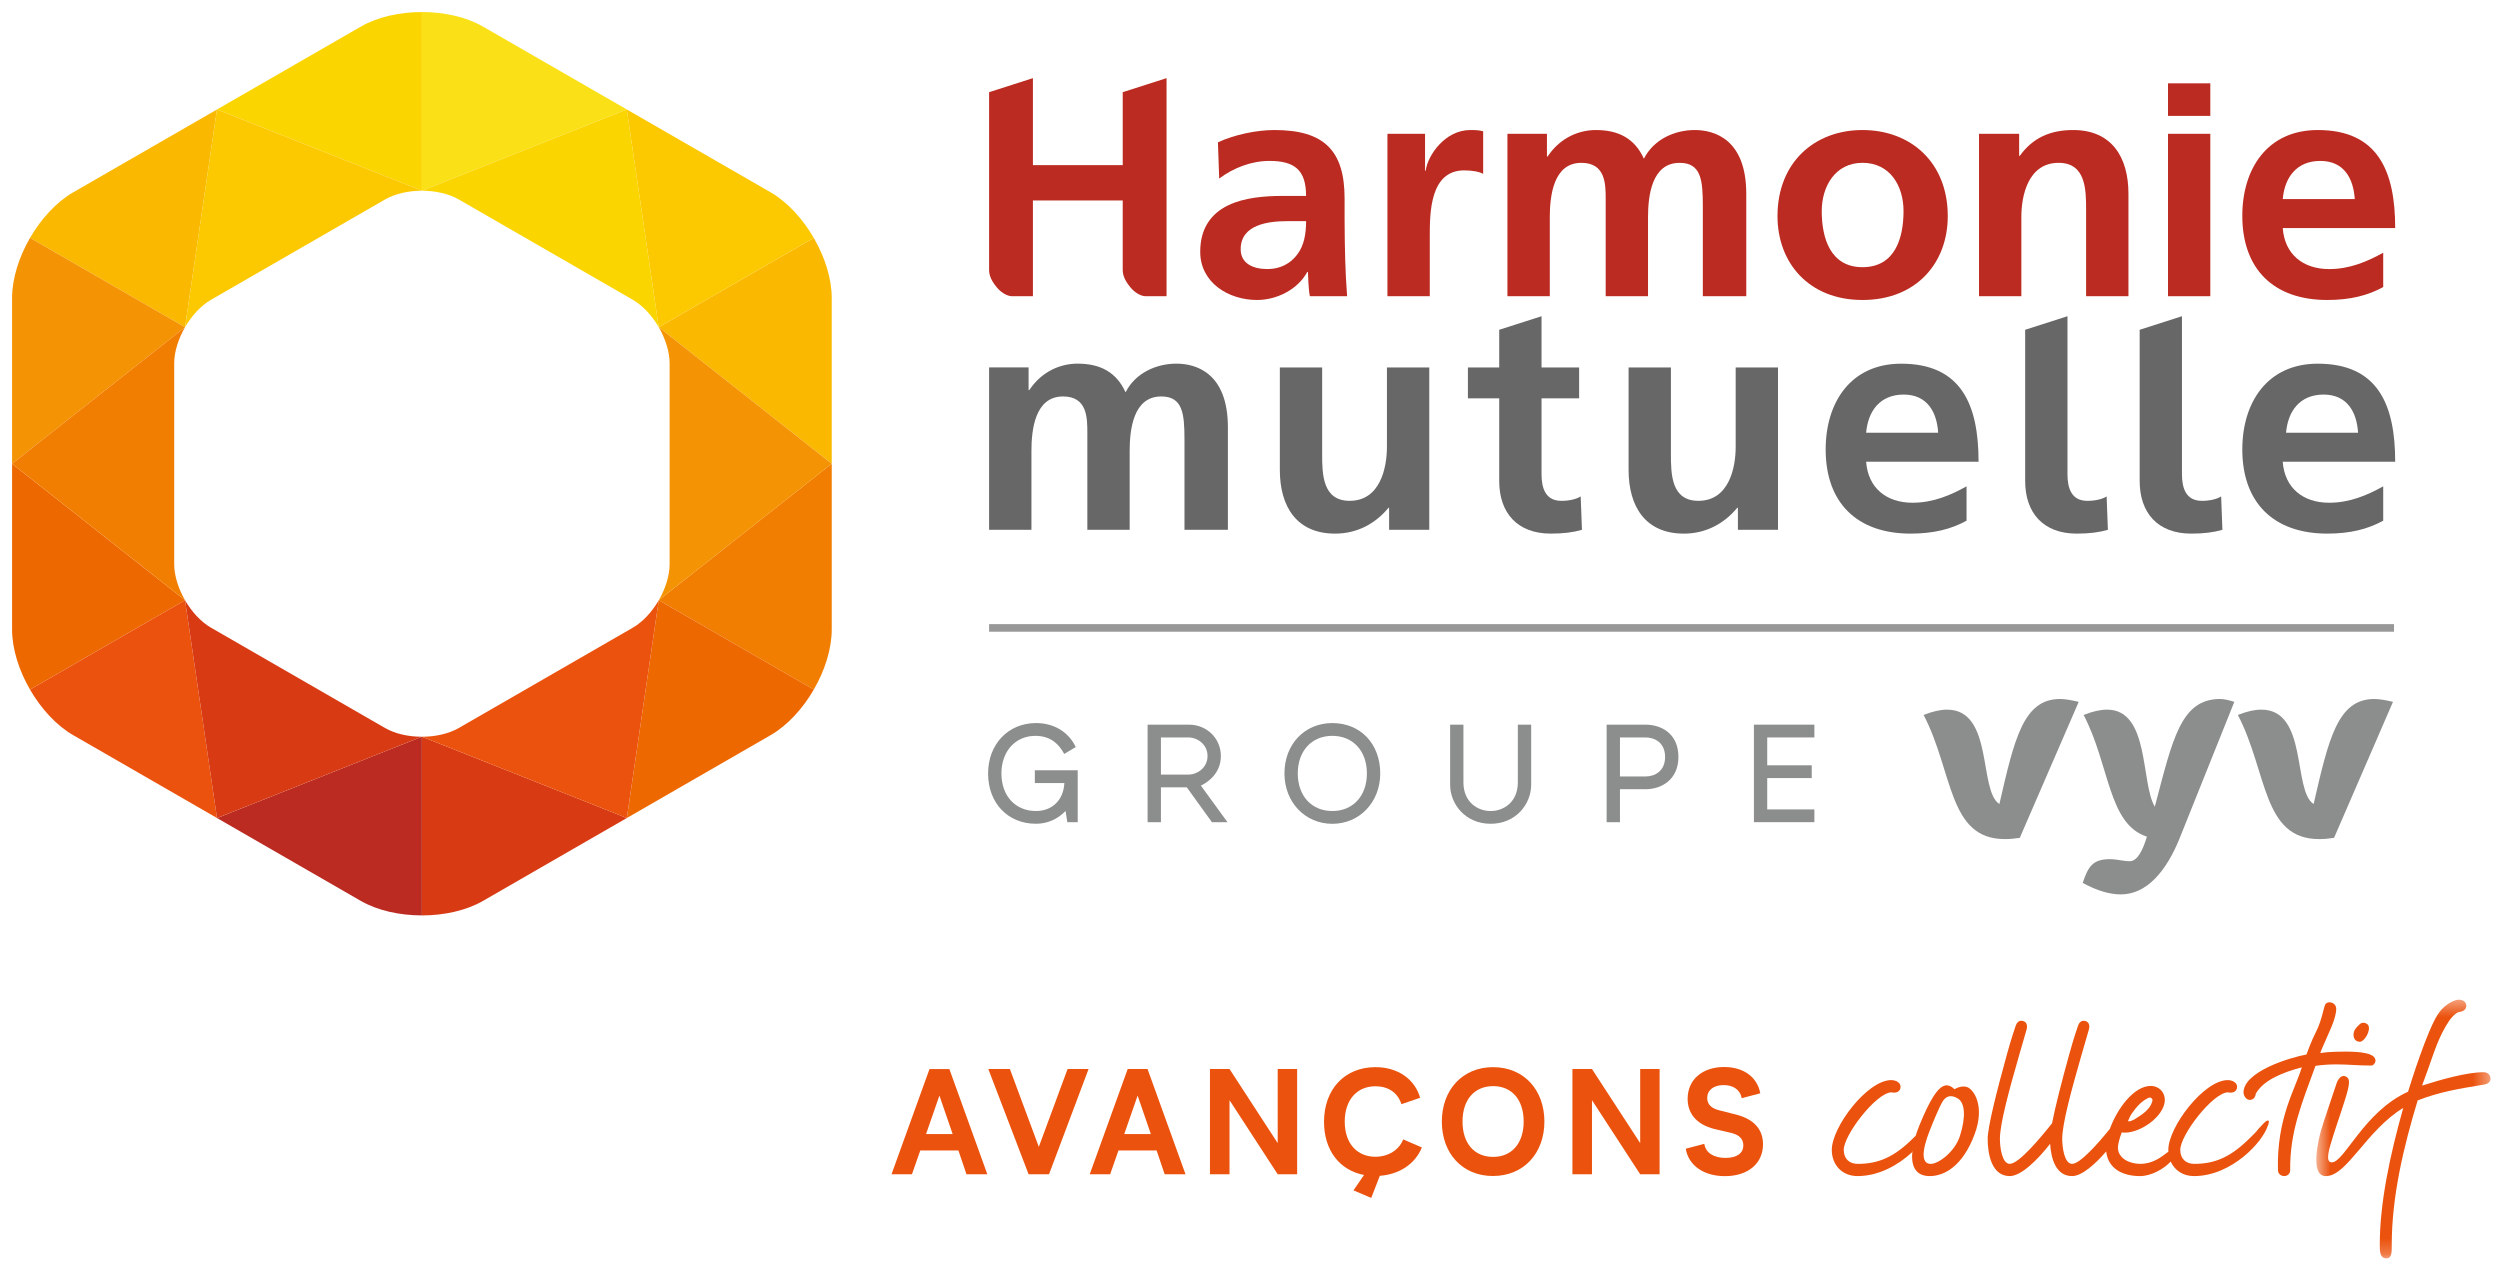 <?xml version="1.0" encoding="UTF-8"?> <svg xmlns="http://www.w3.org/2000/svg" xmlns:xlink="http://www.w3.org/1999/xlink" width="158" height="80" viewBox="0 0 158 80"><title>02 - Logos / Sans signature</title><desc>Created with Sketch.</desc><defs><polygon id="path-1" points="0.601 0.412 11.613 0.412 11.613 16.762 0.601 16.762"></polygon></defs><g id="LOT-1" stroke="none" stroke-width="1" fill="none" fill-rule="evenodd"><g id="00_HOMEPAGE-GENERIQUE-V8" transform="translate(-39, -21)"><g id="Navigation" transform="translate(39, 21)"><g id="Logo"><g id="05---Logos-/-Sans-signature"><g id="Group-83" transform="translate(0.763, 0.762)"><path d="M123.11 71.014C122.786 72.046 121.74 72.795 121.268 72.795 120.367 72.795 121.046 71.081 121.193 70.699 121.34 70.316 121.765 69.273 121.984 68.895 122.203 68.518 122.514 68.39 122.965 68.657 123.415 68.924 123.499 69.781 123.11 71.014M123.603 67.96C123.215 67.784 122.755 68.08 122.755 68.08S122.542 67.831 122.262 67.831C121.721 67.831 121.161 68.853 120.544 70.361 120.457 70.574 120.379 70.793 120.311 71.013 120.263 71.06 120.214 71.108 120.163 71.158 118.966 72.353 117.971 72.795 116.645 72.795 116.129 72.795 115.761 72.482 115.761 71.912c0-.937 2.026-3.584 3.002-3.64C119.058 68.346 119.353 68.236 119.353 67.923 119.353 67.647 119.04 67.5 118.763 67.5c-1.511.0-3.757 2.959-3.757 4.411.0.956.663 1.655 1.62 1.655C117.986 73.567 119.214 72.862 120.076 72.064L120.104 71.948C119.998 72.845 120.237 73.567 121.194 73.567 122.083 73.567 123.272 72.982 124.039 70.905 124.691 69.139 123.99 68.136 123.603 67.96" id="Fill-1" fill="#eb520d"></path><path d="M133.992 69.578C134.286 69.154 134.599 68.824 135.023 68.621 135.097 68.585 135.17 68.603 135.225 68.658 135.281 68.713 135.281 68.768 135.262 68.842 135.134 69.338 134.637 69.67 134.194 69.945 134.028 70.055 133.734 70.166 133.734 70.074 133.789 69.945 133.863 69.743 133.992 69.578M142.573 70.055C142.426 70.055 142.242 70.295 141.966 70.589 141.818 70.791 141.634 70.957 141.431 71.159 140.235 72.353 139.24 72.794 137.913 72.794 137.398 72.794 137.03 72.483 137.03 71.912c0-.937 2.026-3.585 3.001-3.64C140.327 68.346 140.622 68.235 140.622 67.923 140.622 67.647 140.308 67.501 140.032 67.501 138.522 67.501 136.275 70.46 136.275 71.912 136.275 71.949 136.278 71.986 136.28 72.023 136.272 72.029 136.266 72.034 136.257 72.041 135.834 72.353 135.318 72.794 134.489 72.794 133.826 72.794 133.089 72.445 133.089 71.765 133.089 71.544 133.2 71.159 133.329 70.809 134.397 70.957 136.054 69.798 136.054 68.75 136.054 68.253 135.668 67.868 135.17 67.868 134.097 67.868 133.044 69.305 132.58 70.583 131.845 71.492 130.7 72.794 130.196 72.794 129.698 72.794 129.569 71.728 129.569 71.213 129.569 70.267 130.142 68.158 130.797 65.882 131.082 64.909 131.202 64.476 131.255 64.301 131.304 64.143 131.31 63.869 131.071 63.778 130.777 63.666 130.624 63.886 130.558 64.095 130.494 64.294 130.311 64.792 130.016 65.86 129.536 67.594 129.127 69.188 128.927 70.228 128.24 71.099 126.832 72.794 126.257 72.794 125.76 72.794 125.631 71.728 125.631 71.213 125.631 70.267 126.205 68.158 126.86 65.882 127.144 64.909 127.264 64.476 127.318 64.301 127.366 64.143 127.371 63.869 127.133 63.778 126.839 63.666 126.686 63.886 126.619 64.095 126.556 64.294 126.373 64.792 126.079 65.86 125.398 68.315 124.858 70.493 124.858 71.213 124.858 72.151 125.097 73.567 126.257 73.567c.71.0 1.764-1.027 2.549-2.043C128.857 72.434 129.157 73.567 130.196 73.567 130.791 73.567 131.63 72.843 132.348 72.01 132.467 73.102 133.39 73.567 134.489 73.567 135.175 73.567 135.978 73.13 136.427 72.649 136.674 73.206 137.208 73.567 137.895 73.567 140.29 73.567 142.279 71.379 142.573 70.349V70.368C142.628 70.221 142.665 70.055 142.573 70.055" id="Fill-3" fill="#eb520d"></path><path d="M145.876 65.791S146.294 65.735 146.348 65.735C146.625 65.718 147.011 65.699 147.453 65.699 148.339 65.699 149.368 65.774 149.368 66.27 149.368 66.416 149.24 66.581 149.094 66.581 148.707 66.581 148.339 66.563 147.969 66.545 147.62 66.526 147.269 66.508 146.92 66.508 146.496 66.508 146.073 66.526 145.575 66.6 144.71 68.971 143.949 70.764 143.976 73.198 143.979 73.401 143.812 73.566 143.609 73.566 143.369 73.566 143.204 73.401 143.204 73.198 143.112 69.908 144.301 68.075 144.71 66.693 143.604 66.986 142.298 67.464 141.8 68.365 141.782 68.586 141.633 68.751 141.432 68.751 141.191 68.751 141.045 68.512 141.026 68.291 141.026 66.967 143.918 66.085 145.004 65.883 145.686 64.027 145.689 64.641 146.131 62.895 146.168 62.694 146.278 62.583 146.462 62.583 146.624 62.583 146.856 62.687 146.885 62.96 146.91 63.597 146.368 64.597 145.999 65.479L145.876 65.791z" id="Fill-5" fill="#eb520d"></path><g id="Group-9" transform="translate(145.024, 62.006)"><mask id="mask-2" fill="#fff"><use xlink:href="#path-1"></use></mask><g id="Clip-8"></g><path d="M9.025 1.709C9.095 1.614 9.167 1.529 9.238 1.456c.124-.128.247-.22.367-.265.302-.016.551-.209.459-.508C9.983.421 9.636.36 9.376.454 9.028.581 8.586.853 8.259 1.378 7.577 2.475 6.616 5.533 6.4 6.229c-2.798 1.264-4.022 4.465-4.817 4.465-.46.0-.147-.925.079-1.651C1.886 8.316 2.444 6.751 2.602 6.088c.158-.663.011-.753-.16-.83-.273-.123-.49.216-.573.487-.083.268-.875 2.57-.971 2.942-.095.372-.773 2.875.311 2.875 1.34.0 2.535-2.875 4.89-4.312C5.275 10.181 4.615 13.204 4.615 15.916c0 .386.0.846.424.846C5.388 16.762 5.371 16.339 5.371 15.916c0-3.088.754-6.213 1.638-9.137C8.354 6.247 9.699 6.026 10.933 5.823L11.245 5.769C11.411 5.75 11.614 5.602 11.614 5.438c0-.276-.166-.442-.443-.442-1.05.0-2.671.46-3.885.846L7.655 4.831c.424-1.176.688-2.111 1.37-3.122" id="Fill-7" fill="#eb520d" mask="url(#mask-2)"></path></g><path d="M148.9 64.011C149.111 64.358 148.661 65.078 148.384 65.078 148.145 65.078 147.978 64.913 147.978 64.637 147.978 64.361 148.145 64.177 148.366 63.975 148.513 63.828 148.734 63.846 148.9 64.011" id="Fill-10" fill="#eb520d"></path><path d="M59.445 70.912 58.608 68.479 57.763 70.912H59.445zM59.808 71.946H57.399L56.872 73.453h-1.291l2.4-6.652h1.218.037l2.401 6.652H60.318L59.808 71.946z" id="Fill-12" fill="#eb520d"></path><polygon id="Fill-14" fill="#eb520d" points="68.035 66.8 65.535 73.452 64.244 73.452 61.698 66.8 63.062 66.8 64.89 71.719 66.708 66.8"></polygon><path d="M71.971 70.912 71.135 68.479 70.289 70.912H71.971zM72.334 71.946H69.925L69.398 73.453H68.107L70.507 66.8H71.725h.037L74.162 73.453H72.844L72.334 71.946z" id="Fill-16" fill="#eb520d"></path><polygon id="Fill-18" fill="#eb520d" points="81.216 66.8 81.216 73.452 79.988 73.452 76.943 68.77 76.943 73.452 75.706 73.452 75.706 66.8 76.943 66.8 79.988 71.483 79.988 66.8"></polygon><path d="M89.098 71.755 87.916 71.247C87.679 71.891 86.998 72.345 86.161 72.345 85.016 72.345 84.224 71.518 84.224 70.121 84.224 68.779 84.97 67.89 86.17 67.89 86.944 67.89 87.57 68.27 87.807 69.023L88.989 68.616C88.661 67.463 87.606 66.682 86.17 66.682c-1.946.0-3.255 1.388-3.255 3.458C82.916 71.946 83.906 73.204 85.444 73.496L84.775 74.469 85.899 74.946 86.442 73.549C87.638 73.462 88.669 72.831 89.098 71.755" id="Fill-20" fill="#eb520d"></path><path d="M95.533 70.121C95.533 68.742 94.787 67.881 93.606 67.881 92.414 67.881 91.669 68.742 91.669 70.121c0 1.371.737 2.233 1.937 2.233C94.78 72.355 95.533 71.493 95.533 70.121m1.31.0c0 1.997-1.299 3.44-3.255 3.44-1.936.0-3.227-1.434-3.227-3.44.0-1.996 1.301-3.439 3.237-3.439 1.954.0 3.245 1.443 3.245 3.439" id="Fill-22" fill="#eb520d"></path><polygon id="Fill-24" fill="#eb520d" points="104.124 66.8 104.124 73.452 102.897 73.452 99.85 68.77 99.85 73.452 98.614 73.452 98.614 66.8 99.85 66.8 102.897 71.483 102.897 66.8"></polygon><path d="M108.205 66.673c1.264.0 2.101.671 2.282 1.661L109.314 68.642C109.205 68.079 108.75 67.816 108.169 67.816 107.514 67.816 107.132 68.152 107.132 68.633 107.132 69.042 107.413 69.287 107.877 69.405L108.951 69.677C110.169 69.986 110.659 70.684 110.659 71.556 110.659 72.754 109.732 73.57 108.251 73.57c-1.346.0-2.301-.681-2.475-1.733L106.951 71.528C107.032 72.109 107.568 72.418 108.286 72.418 109.015 72.418 109.415 72.118 109.415 71.628 109.415 71.238 109.177 70.975 108.686 70.847L107.604 70.594C106.386 70.294 105.896 69.55 105.896 68.679 105.896 67.49 106.804 66.673 108.205 66.673" id="Fill-26" fill="#eb520d"></path><polygon id="Fill-28" fill="#8c8d8d" points="113.906 45.845 113.906 45.036 110.084 45.036 110.084 51.199 113.906 51.199 113.906 50.393 110.926 50.393 110.926 48.412 113.738 48.412 113.738 47.605 110.926 47.605 110.926 45.845"></polygon><path d="M104.471 47.078C104.471 47.987 103.806 48.31 103.238 48.31h-1.619V45.845h1.619C103.806 45.845 104.471 46.168 104.471 47.078M103.238 45.036H100.776v6.164H101.619V49.117h1.619c1.033.0 2.075-.631 2.075-2.04.0-1.506-1.118-2.041-2.075-2.041" id="Fill-30" fill="#8c8d8d"></path><path d="M95.164 48.686c0 1.242-.891 1.809-1.719 1.809C92.618 50.495 91.726 49.928 91.726 48.686V45.037H90.885v3.8c0 1.211.957 2.464 2.56 2.464 1.604.0 2.562-1.253 2.562-2.464v-3.8H95.164v3.649z" id="Fill-32" fill="#8c8d8d"></path><path d="M83.44 50.494C82.133 50.494 81.256 49.54 81.256 48.119c0-1.419.877-2.376 2.184-2.376C84.746 45.743 85.625 46.699 85.625 48.119c0 1.421-.879 2.376-2.185 2.376m0-5.559c-1.754.0-3.026 1.339-3.026 3.183.0 1.814 1.301 3.184 3.026 3.184 1.726.0 3.028-1.37 3.028-3.184.0-1.874-1.245-3.183-3.028-3.183" id="Fill-34" fill="#8c8d8d"></path><path d="M75.553 47.018C75.553 47.783 74.87 48.191 74.378 48.191H72.608V45.845h1.769C74.87 45.845 75.553 46.253 75.553 47.018m.843.0C76.396 45.907 75.51 45.036 74.378 45.036H71.766v6.163H72.608V48.998h1.635L75.83 51.199H76.813L75.134 48.889C75.489 48.717 76.396 48.169 76.396 47.018" id="Fill-36" fill="#8c8d8d"></path><path d="M64.639 48.726h1.865C66.456 49.788 65.748 50.494 64.712 50.494 63.405 50.494 62.527 49.539 62.527 48.118 62.527 46.72 63.408 45.744 64.669 45.744c1.033.0 1.504.595 1.768 1.043L66.497 46.887 67.224 46.451 67.174 46.353C66.703 45.452 65.805 44.935 64.712 44.935c-1.755.0-3.028 1.339-3.028 3.183.0 1.874 1.245 3.182 3.028 3.182C65.419 51.301 66.087 51.009 66.58 50.492L66.692 51.2H67.349V47.917H64.639V48.726z" id="Fill-38" fill="#8c8d8d"></path><path d="M149.298 43.414C146.973 43.414 146.41 45.925 145.458 50.052 144.129 49.204 145.109 44.087 142.155 44.087 141.735 44.087 141.258 44.191 140.67 44.423 142.547 48.023 142.211 52.268 145.796 52.268 146.103 52.268 146.412 52.243 146.749 52.191L150.474 43.594C150.027 43.492 149.633 43.414 149.298 43.414" id="Fill-40" fill="#8c8d8d"></path><path d="M135.421 50.22C134.522 48.726 135.108 44.087 132.406 44.087 131.986 44.087 131.51 44.19 130.922 44.423c1.666 3.195 1.54 6.901 3.999 7.691C134.68 52.914 134.343 53.667 133.835 53.667 133.443 53.667 133.022 53.537 132.574 53.537c-1.064.0-1.372.466-1.708 1.502C131.762 55.531 132.574 55.764 133.274 55.764c1.653.0 2.894-1.496 3.726-3.573C137.52 50.891 140.446 43.595 140.446 43.595 140.11 43.491 139.802 43.414 139.549 43.414 137.059 43.414 136.551 45.947 135.421 50.22" id="Fill-42" fill="#8c8d8d"></path><path d="M125.598 50.052C124.269 49.203 125.247 44.087 122.294 44.087 121.873 44.087 121.397 44.191 120.809 44.423c1.878 3.599 1.54 7.845 5.125 7.845C126.244 52.269 126.552 52.243 126.887 52.191l3.726-8.597C130.165 43.492 129.773 43.414 129.436 43.414 127.111 43.414 126.549 45.925 125.598 50.052" id="Fill-44" fill="#8c8d8d"></path><polygon id="Fill-46" fill="#989898" points="61.748 39.163 150.538 39.163 150.538 38.683 61.748 38.683"></polygon><path d="M146.09 24.175c1.497.0 2.097 1.117 2.177 2.411h-4.552C143.834 25.211 144.593 24.175 146.09 24.175M143.505 28.42h7.108c0-3.587-1.078-6.197-4.891-6.197C142.529 22.222 140.951 24.672 140.951 27.643 140.951 31.011 142.928 32.962 146.322 32.962 147.76 32.962 148.876 32.684 149.856 32.146V29.974C148.857 30.532 147.739 31.011 146.442 31.011 144.783 31.011 143.626 30.073 143.505 28.42" id="Fill-48" fill="#676767"></path><path d="M132.376 30.612C132.098 30.791 131.638 30.891 131.158 30.891 130.14 30.891 129.901 30.074 129.901 29.198V19.223L127.227 20.08v9.556c0 2.031 1.157 3.327 3.255 3.327C131.28 32.963 131.897 32.884 132.456 32.723L132.376 30.612z" id="Fill-49" fill="#676767"></path><path d="M139.613 30.612C139.334 30.791 138.875 30.891 138.396 30.891c-1.019.0-1.259-.817-1.259-1.693V19.223L134.464 20.08v9.556c0 2.031 1.158 3.327 3.254 3.327C138.516 32.963 139.134 32.884 139.693 32.723L139.613 30.612z" id="Fill-50" fill="#676767"></path><path d="M119.552 24.175c1.496.0 2.097 1.117 2.177 2.411H117.177C117.296 25.211 118.054 24.175 119.552 24.175M117.177 28.42h7.105c0-3.587-1.077-6.197-4.89-6.197-3.196.0-4.773 2.45-4.773 5.421.0 3.368 1.977 5.319 5.371 5.319C121.428 32.962 122.547 32.684 123.523 32.146V29.974C122.526 30.532 121.408 31.011 120.111 31.011 118.454 31.011 117.296 30.073 117.177 28.42" id="Fill-51" fill="#676767"></path><path d="M108.932 22.462v5.02c0 1.314-.418 3.408-2.358 3.408-1.715.0-1.735-1.693-1.735-2.949V22.462H102.164v6.475C102.164 31.249 103.222 32.963 105.659 32.963 107.055 32.963 108.213 32.325 109.032 31.329H109.073v1.393H111.607V22.462h-2.675z" id="Fill-52" fill="#676767"></path><path d="M99.137 30.612C98.858 30.791 98.4 30.891 97.919 30.891 96.901 30.891 96.662 30.074 96.662 29.198V24.413H99.038V22.462H96.662V19.223L93.987 20.08v2.382H92.009v1.95H93.987v5.223c0 2.031 1.158 3.327 3.254 3.327C98.04 32.963 98.658 32.884 99.217 32.723L99.137 30.612z" id="Fill-53" fill="#676767"></path><path d="M86.891 22.462v5.02c0 1.314-.419 3.408-2.357 3.408C82.818 30.89 82.797 29.197 82.797 27.941V22.462H80.123v6.475C80.123 31.249 81.181 32.963 83.617 32.963 85.014 32.963 86.172 32.325 86.991 31.329H87.029v1.393h2.538V22.462H86.891z" id="Fill-54" fill="#676767"></path><path d="M73.587 22.22c-1.259.0-2.594.579-3.214 1.813C69.794 22.758 68.775 22.22 67.338 22.22 66.34 22.22 65.122 22.64 64.285 23.895H64.244V22.459H61.748V32.723h2.676V27.74C64.424 26.405 64.643 24.294 66.419 24.294c1.538.0 1.538 1.355 1.538 2.31v6.119h2.675V27.74C70.632 26.405 70.851 24.294 72.629 24.294c1.353.0 1.467 1.081 1.467 2.72v5.709H76.84V26.246C76.84 22.787 74.807 22.22 73.587 22.22" id="Fill-55" fill="#676767"></path><path d="M145.882 9.408C147.38 9.408 147.978 10.523 148.058 11.821h-4.551C143.626 10.445 144.384 9.408 145.882 9.408M143.507 13.652H150.613c0-3.585-1.077-6.196-4.891-6.196-3.194.0-4.771 2.451-4.771 5.42.0 3.368 1.976 5.321 5.369 5.321C147.759 18.197 148.877 17.918 149.856 17.379V15.208C148.856 15.765 147.741 16.244 146.441 16.244c-1.656.0-2.815-.936-2.934-2.592" id="Fill-56" fill="#bb2b21"></path><polygon id="Fill-57" fill="#bb2b21" points="136.255 17.958 138.929 17.958 138.929 7.694 136.255 7.694"></polygon><polygon id="Fill-58" fill="#bb2b21" points="136.255 6.562 138.929 6.562 138.929 4.504 136.255 4.504"></polygon><path d="M130.261 7.456C128.863 7.456 127.727 7.914 126.887 9.09H126.847V7.694H124.31V17.958H126.987V12.936c0-1.317.418-3.407 2.355-3.407C131.059 9.529 131.079 11.222 131.079 12.477v5.48H133.755V11.481c0-2.312-1.06-4.025-3.494-4.025" id="Fill-59" fill="#bb2b21"></path><path d="M116.946 16.124c-2.039.0-2.575-1.854-2.575-3.548.0-1.534.837-3.048 2.575-3.048C118.702 9.529 119.54 11.002 119.54 12.576 119.54 14.291 119.002 16.124 116.946 16.124m0-8.668C113.91 7.456 111.575 9.507 111.575 12.897 111.575 15.846 113.551 18.197 116.946 18.197c3.413.0 5.39-2.35 5.39-5.3.0-3.39-2.336-5.441-5.39-5.441" id="Fill-60" fill="#bb2b21"></path><path d="M106.347 7.456c-1.259.0-2.595.58-3.215 1.815C102.554 7.995 101.535 7.456 100.097 7.456 99.101 7.456 97.882 7.876 97.044 9.131H97.004V7.694H94.506V17.958h2.678V12.976C97.184 11.641 97.402 9.529 99.178 9.529 100.717 9.529 100.717 10.884 100.717 11.841V17.958h2.675V12.976c0-1.334.219-3.446 1.997-3.446C106.743 9.529 106.856 10.611 106.856 12.249V17.958h2.745V11.482C109.6 8.023 107.567 7.456 106.347 7.456" id="Fill-61" fill="#bb2b21"></path><path d="M92.155 7.456c-1.597.0-2.696 1.614-2.815 2.571H89.3V7.694H86.923V17.958h2.676V14.19c0-1.474.0-4.184 2.175-4.184C92.255 10.006 92.733 10.086 92.973 10.226V7.536C92.693 7.456 92.414 7.456 92.155 7.456" id="Fill-62" fill="#bb2b21"></path><path d="M81.221 15.326C80.802 15.885 80.162 16.243 79.344 16.243 78.386 16.243 77.648 15.865 77.648 14.989c0-1.576 1.775-1.775 2.975-1.775h1.159C81.781 14.01 81.66 14.749 81.221 15.326m3.033.339C84.236 14.909 84.215 14.13 84.215 13.094V11.78C84.215 8.75 82.917 7.456 79.783 7.456c-1.138.0-2.536.297-3.573.776L76.29 10.523C77.188 9.846 78.326 9.408 79.464 9.408c1.576.0 2.317.559 2.317 2.212H80.302c-1.118.0-2.436.101-3.454.599C75.83 12.716 75.091 13.613 75.091 15.149c0 1.95 1.779 3.048 3.595 3.048C79.903 18.197 81.241 17.559 81.859 16.423H81.899C81.92 16.741 81.92 17.421 82.019 17.958h2.356C84.315 17.161 84.275 16.443 84.255 15.665" id="Fill-63" fill="#bb2b21"></path><path d="M70.193 16.294C70.193 16.54 70.258 16.894 70.684 17.404 71.033 17.822 71.431 17.957 71.62 17.957H72.963V4.176L70.193 5.064V9.676H64.517V4.176l-2.769.888V16.294c0 .246.063.6.49 1.11C62.587 17.822 62.986 17.957 63.174 17.957h1.343V11.906h5.676v4.388z" id="Fill-64" fill="#bb2b21"></path><path d="M50.668 42.82C51.368 41.612 51.801 40.252 51.803 39.03V28.544L40.869 37.171l9.799 5.649z" id="Fill-65" fill="#f17e00"></path><path d="M51.803 28.545V18.063C51.801 16.84 51.367 15.48 50.668 14.273l-9.798 5.645L51.803 28.545z" id="Fill-66" fill="#fab900"></path><path d="M40.875 37.168l10.928-8.622-10.931-8.626C41.295 20.65 41.557 21.472 41.557 22.213V34.879C41.557 35.617 41.296 36.438 40.875 37.168" id="Fill-67" fill="#f49303"></path><path d="M38.854 50.936 25.901 45.798V57.093C27.299 57.093 28.695 56.788 29.757 56.178l6.809-3.925 2.288-1.317z" id="Fill-68" fill="#d83a14"></path><path d="M40.87 37.171 38.854 50.936l9.088-5.238C49.003 45.087 49.968 44.03 50.669 42.82l-9.799-5.649z" id="Fill-69" fill="#ee6800"></path><path d="M39.224 38.912 28.235 45.246C27.595 45.614 26.752 45.8 25.908 45.8l12.946 5.136L40.869 37.178C40.446 37.907 39.864 38.544 39.224 38.912" id="Fill-70" fill="#eb520d"></path><path d="M25.901 11.291V0c-1.399.0-2.797.306-3.86.919L12.95 6.157l12.951 5.134z" id="Fill-71" fill="#fbd500"></path><path d="M10.932 19.918l2.017-13.76-9.088 5.237c-1.061.613-2.027 1.669-2.726 2.878l9.797 5.645z" id="Fill-72" fill="#fab900"></path><path d="M12.579 18.18l10.989-6.334C24.21 11.477 25.054 11.293 25.899 11.292L25.901 11.291 12.949 6.157 10.932 19.917C11.355 19.187 11.938 18.549 12.579 18.18" id="Fill-73" fill="#fcc800"></path><path d="M40.87 19.918l9.798-5.645C49.968 13.064 49.003 12.007 47.942 11.394L38.849 6.156 40.87 19.918z" id="Fill-74" fill="#fcc800"></path><path d="M29.762.919c-1.062-.613-2.462-.92-3.861-.92V11.291L38.85 6.155 29.762.919z" id="Fill-75" fill="#fae016"></path><path d="M28.235 11.846l10.988 6.334C39.864 18.549 40.448 19.186 40.87 19.916L38.85 6.156 25.901 11.291 25.902 11.292c.846.0 1.691.185 2.333.554" id="Fill-76" fill="#fbd500"></path><path d="M10.932 19.918 1.135 14.273C.435 15.483 0 16.844 0 18.069V28.548L10.932 19.918z" id="Fill-77" fill="#f49303"></path><path d="M0 28.549V39.023c0 1.224.434 2.588 1.134 3.797l9.798-5.649L0 28.549z" id="Fill-78" fill="#ee6800"></path><path d="M10.246 34.879V22.212c0-.74.263-1.563.685-2.294L0 28.548l10.929 8.619C10.507 36.439 10.246 35.616 10.246 34.879" id="Fill-79" fill="#f17e00"></path><path d="M10.932 37.171 1.135 42.82c.7 1.21 1.665 2.267 2.726 2.878l9.091 5.239-2.02-13.765z" id="Fill-80" fill="#eb520d"></path><path d="M22.04 56.175C23.103 56.787 24.502 57.092 25.9 57.092V45.798L12.953 50.939l9.088 5.237z" id="Fill-81" fill="#bb2b21"></path><path d="M23.568 45.246 12.579 38.912C11.938 38.543 11.355 37.906 10.933 37.176l2.019 13.762L25.894 45.8C25.05 45.8 24.208 45.614 23.568 45.246" id="Fill-82" fill="#d83a14"></path></g></g></g></g></g></g></svg> 
